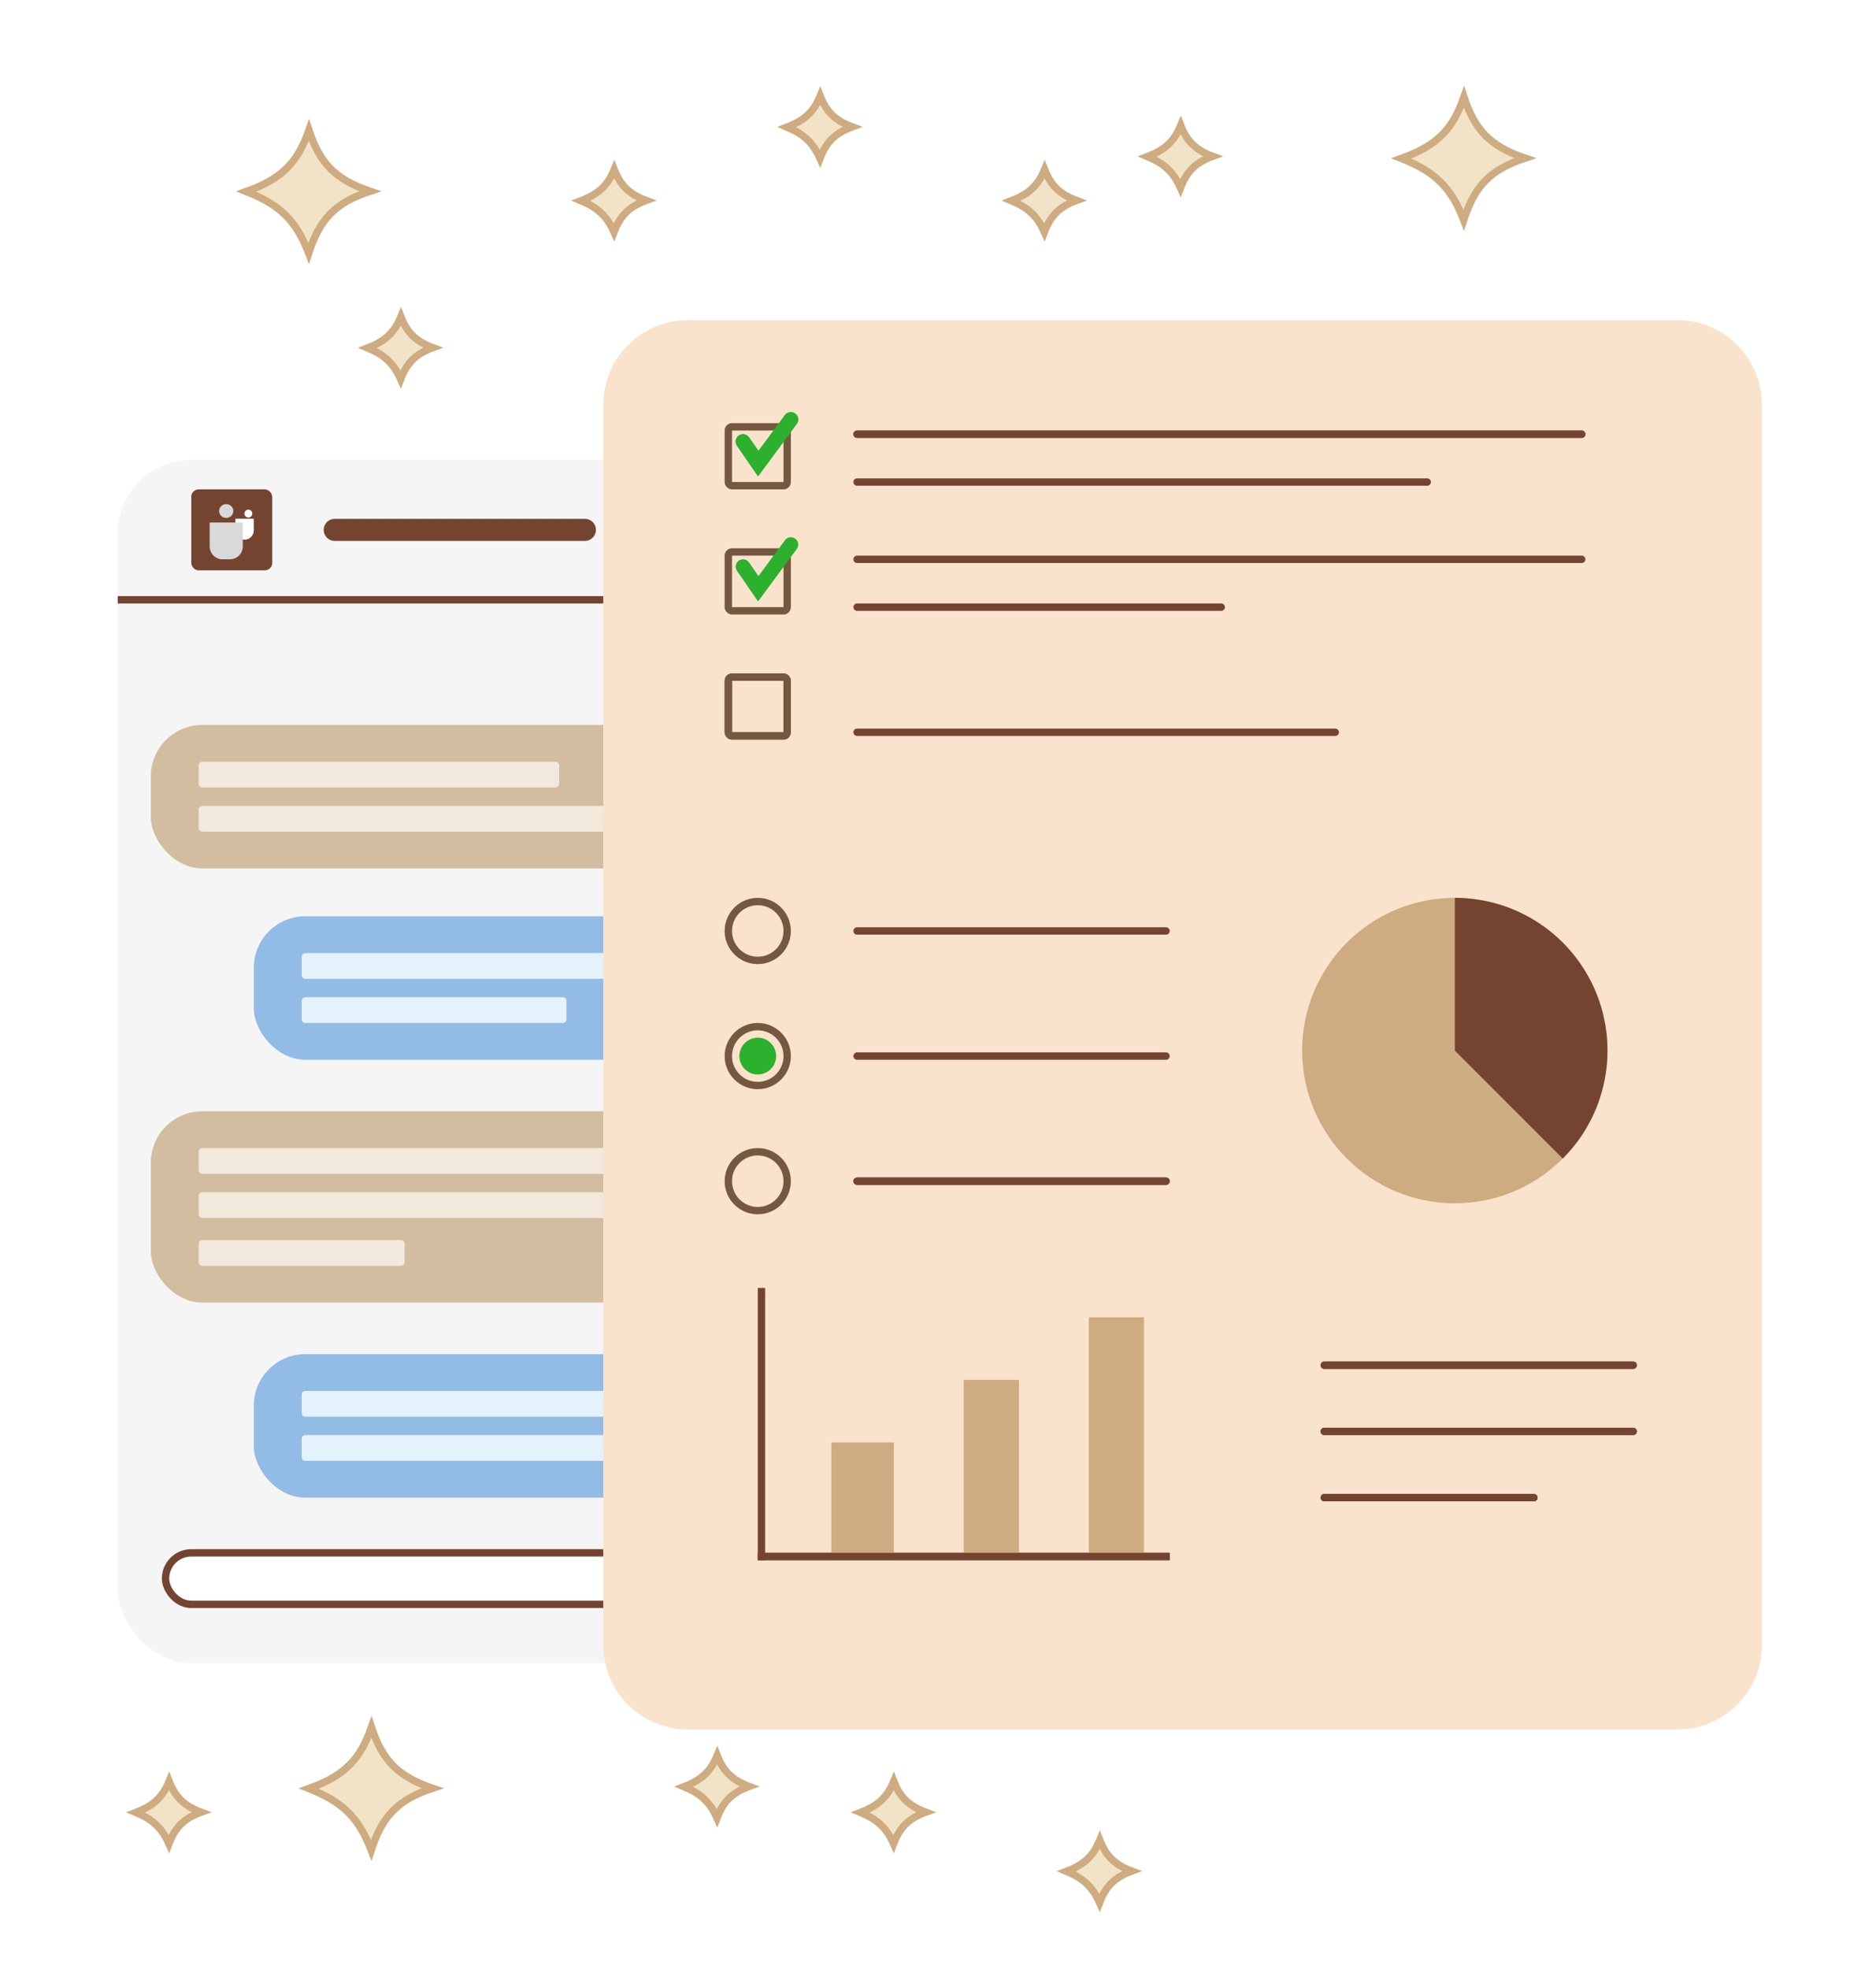 <svg width="510" height="535" viewBox="0 0 510 535" fill="none" xmlns="http://www.w3.org/2000/svg">
<g filter="url(#filter0_d_228_959)">
<rect x="32" y="120" width="236" height="327" rx="20" fill="#F5F5F5"/>
</g>
<rect x="45" y="422" width="196" height="14" rx="7" fill="white" stroke="#754431" stroke-width="2"/>
<rect x="248.5" y="422.5" width="5" height="8" rx="2.5" fill="#754431" stroke="#754431"/>
<line x1="250.5" y1="432" x2="250.5" y2="436" stroke="#754431"/>
<line x1="251.5" y1="432" x2="251.5" y2="436" stroke="#754431"/>
<path d="M256 428C256 430.761 253.761 433 251 433C248.325 433 246.141 430.899 246.007 428.257L246 428H247C247 430.209 248.791 432 251 432C253.209 432 255 430.209 255 428H256Z" fill="#754431"/>
<rect x="52" y="133" width="22" height="22" rx="2" fill="#754431"/>
<path d="M69 144.167C69 145.548 67.881 146.667 66.5 146.667C65.12 146.667 64 145.547 64 144.167V140.952H69V144.167ZM67.52 138.503C68.112 138.503 68.592 138.982 68.592 139.574C68.592 140.166 68.112 140.646 67.52 140.646C66.929 140.645 66.449 140.166 66.449 139.574C66.449 138.982 66.929 138.503 67.52 138.503Z" fill="white"/>
<path d="M66 148.5C66 150.433 64.433 152 62.5 152H60.5C58.567 152 57 150.433 57 148.5V142H66V148.5ZM61.5 137C62.565 137 63.429 137.839 63.429 138.875C63.429 139.911 62.565 140.75 61.5 140.75C60.435 140.75 59.571 139.911 59.571 138.875C59.571 137.839 60.435 137 61.5 137Z" fill="#D9D9D9"/>
<path d="M91 144H159" stroke="#754431" stroke-width="6" stroke-linecap="round"/>
<line x1="32" y1="163" x2="268" y2="163" stroke="#754431" stroke-width="2"/>
<circle cx="232" cy="144" r="3" fill="#754431"/>
<circle cx="241" cy="144" r="3" fill="#754431"/>
<circle cx="250" cy="144" r="3" fill="#754431"/>
<rect x="69" y="368" width="190" height="39" rx="14" fill="#92BBE5"/>
<path d="M82 391C82 390.448 82.448 390 83 390H235C235.552 390 236 390.448 236 391V396C236 396.552 235.552 397 235 397H83C82.448 397 82 396.552 82 396V391Z" fill="#E4F2FB"/>
<path d="M82 379C82 378.448 82.448 378 83 378H214C214.552 378 215 378.448 215 379V384C215 384.552 214.552 385 214 385H83C82.448 385 82 384.552 82 384V379Z" fill="#E4F2FB"/>
<rect x="41" y="302" width="190" height="52" rx="14" fill="#D3BDA1"/>
<path d="M54 338C54 337.448 54.448 337 55 337H109C109.552 337 110 337.448 110 338V343C110 343.552 109.552 344 109 344H55C54.448 344 54 343.552 54 343V338Z" fill="#F2E9DC"/>
<path d="M54 325C54 324.448 54.448 324 55 324H207C207.552 324 208 324.448 208 325V330C208 330.552 207.552 331 207 331H55C54.448 331 54 330.552 54 330V325Z" fill="#F2E9DC"/>
<path d="M54 313C54 312.448 54.448 312 55 312H186C186.552 312 187 312.448 187 313V318C187 318.552 186.552 319 186 319H55C54.448 319 54 318.552 54 318V313Z" fill="#F2E9DC"/>
<rect x="69" y="249" width="190" height="39" rx="14" fill="#92BBE5"/>
<path d="M82 272C82 271.448 82.448 271 83 271H153C153.552 271 154 271.448 154 272V277C154 277.552 153.552 278 153 278H83C82.448 278 82 277.552 82 277V272Z" fill="#E4F2FB"/>
<path d="M82 260C82 259.448 82.448 259 83 259H242C242.552 259 243 259.448 243 260V265C243 265.552 242.552 266 242 266H83C82.448 266 82 265.552 82 265V260Z" fill="#E4F2FB"/>
<rect x="41" y="197" width="190" height="39" rx="14" fill="#D3BDA1"/>
<path d="M54 220C54 219.448 54.448 219 55 219H166C166.552 219 167 219.448 167 220V225C167 225.552 166.552 226 166 226H55C54.448 226 54 225.552 54 225V220Z" fill="#F2E9DC"/>
<path d="M54 208C54 207.448 54.448 207 55 207H151C151.552 207 152 207.448 152 208V213C152 213.552 151.552 214 151 214H55C54.448 214 54 213.552 54 213V208Z" fill="#F2E9DC"/>
<path d="M330.982 241.376C332.411 245.672 334.111 249.002 336.684 251.666C339.308 254.384 342.772 256.334 347.581 257.979C342.857 259.536 339.414 261.431 336.78 264.134C334.142 266.841 332.391 270.285 330.919 274.797C329.217 270.378 327.267 267.083 324.589 264.447C321.87 261.772 318.462 259.835 313.969 258.049C318.794 256.307 322.344 254.343 325.072 251.6C327.691 248.967 329.488 245.684 330.982 241.376Z" fill="#F2E3C7" stroke="#CEAB80" stroke-width="2"/>
<path d="M286.981 273.082C287.781 275.126 288.751 276.792 290.138 278.168C291.545 279.564 293.326 280.608 295.655 281.481C293.372 282.315 291.605 283.332 290.197 284.716C288.757 286.132 287.751 287.877 286.922 290.053C285.975 287.93 284.875 286.263 283.419 284.89C281.959 283.512 280.186 282.475 277.967 281.547C280.367 280.626 282.229 279.563 283.712 278.134C285.123 276.774 286.142 275.13 286.981 273.082Z" fill="#F2E3C7" stroke="#CEAB80" stroke-width="2"/>
<path d="M326.981 309.082C327.781 311.126 328.751 312.792 330.138 314.168C331.545 315.564 333.326 316.608 335.655 317.481C333.372 318.315 331.605 319.332 330.197 320.716C328.757 322.132 327.751 323.877 326.922 326.053C325.975 323.93 324.875 322.263 323.419 320.89C321.959 319.512 320.186 318.475 317.967 317.547C320.367 316.626 322.229 315.563 323.712 314.134C325.123 312.774 326.142 311.13 326.981 309.082Z" fill="#F2E3C7" stroke="#CEAB80" stroke-width="2"/>
<path d="M386.982 272.376C388.411 276.672 390.111 280.002 392.684 282.666C395.308 285.384 398.772 287.334 403.581 288.979C398.857 290.536 395.414 292.431 392.78 295.134C390.142 297.841 388.391 301.285 386.919 305.797C385.217 301.378 383.267 298.083 380.589 295.447C377.87 292.772 374.462 290.835 369.969 289.049C374.794 287.307 378.344 285.343 381.072 282.6C383.691 279.967 385.488 276.684 386.982 272.376Z" fill="#F2E3C7" stroke="#CEAB80" stroke-width="2"/>
<path d="M344.981 205.082C345.781 207.126 346.751 208.792 348.138 210.168C349.545 211.564 351.326 212.608 353.655 213.481C351.372 214.315 349.605 215.332 348.197 216.716C346.757 218.132 345.751 219.877 344.922 222.053C343.975 219.93 342.875 218.263 341.419 216.89C339.959 215.512 338.186 214.475 335.967 213.547C338.367 212.626 340.229 211.563 341.712 210.134C343.123 208.774 344.142 207.13 344.981 205.082Z" fill="#F2E3C7" stroke="#CEAB80" stroke-width="2"/>
<path d="M368.981 332.082C369.781 334.126 370.751 335.792 372.138 337.168C373.545 338.564 375.326 339.608 377.655 340.481C375.372 341.315 373.605 342.332 372.197 343.716C370.757 345.132 369.751 346.877 368.922 349.053C367.975 346.93 366.875 345.263 365.419 343.89C363.959 342.512 362.186 341.475 359.967 340.547C362.367 339.626 364.229 338.563 365.712 337.134C367.123 335.774 368.142 334.13 368.981 332.082Z" fill="#F2E3C7" stroke="#CEAB80" stroke-width="2"/>
<path d="M405.982 347.376C407.411 351.672 409.111 355.002 411.684 357.666C414.308 360.384 417.772 362.334 422.581 363.979C417.857 365.536 414.414 367.431 411.78 370.134C409.142 372.841 407.391 376.285 405.919 380.797C404.217 376.378 402.267 373.083 399.589 370.447C396.87 367.772 393.462 365.835 388.969 364.049C393.794 362.307 397.344 360.343 400.072 357.6C402.691 354.967 404.488 351.684 405.982 347.376Z" fill="#F2E3C7" stroke="#CEAB80" stroke-width="2"/>
<path d="M419.982 205.376C421.411 209.672 423.111 213.002 425.684 215.666C428.308 218.384 431.772 220.334 436.581 221.979C431.857 223.536 428.414 225.431 425.78 228.134C423.142 230.841 421.391 234.285 419.919 238.797C418.217 234.378 416.267 231.083 413.589 228.447C410.87 225.772 407.462 223.835 402.969 222.049C407.794 220.307 411.344 218.343 414.072 215.6C416.691 212.967 418.488 209.684 419.982 205.376Z" fill="#F2E3C7" stroke="#CEAB80" stroke-width="2"/>
<path d="M398.981 168.082C399.781 170.126 400.751 171.792 402.138 173.168C403.545 174.564 405.326 175.608 407.655 176.481C405.372 177.315 403.605 178.332 402.197 179.716C400.757 181.132 399.751 182.877 398.922 185.053C397.975 182.93 396.875 181.263 395.419 179.89C393.959 178.512 392.186 177.475 389.967 176.547C392.367 175.626 394.229 174.563 395.712 173.134C397.123 171.774 398.142 170.13 398.981 168.082Z" fill="#F2E3C7" stroke="#CEAB80" stroke-width="2"/>
<path d="M437.981 302.082C438.781 304.126 439.751 305.792 441.138 307.168C442.545 308.564 444.326 309.608 446.655 310.481C444.372 311.315 442.605 312.332 441.197 313.716C439.757 315.132 438.751 316.877 437.922 319.053C436.975 316.93 435.875 315.263 434.419 313.89C432.959 312.512 431.186 311.475 428.967 310.547C431.367 309.626 433.229 308.563 434.712 307.134C436.123 305.774 437.142 304.13 437.981 302.082Z" fill="#F2E3C7" stroke="#CEAB80" stroke-width="2"/>
<path d="M417.981 408.082C418.781 410.126 419.751 411.792 421.138 413.168C422.545 414.564 424.326 415.608 426.655 416.481C424.372 417.315 422.605 418.332 421.197 419.716C419.757 421.132 418.751 422.877 417.922 425.053C416.975 422.93 415.875 421.263 414.419 419.89C412.959 418.512 411.186 417.475 408.967 416.547C411.367 415.626 413.229 414.563 414.712 413.134C416.123 411.774 417.142 410.13 417.981 408.082Z" fill="#F2E3C7" stroke="#CEAB80" stroke-width="2"/>
<path d="M461.981 180.082C462.781 182.126 463.751 183.792 465.138 185.168C466.545 186.564 468.326 187.608 470.655 188.481C468.372 189.315 466.605 190.332 465.197 191.716C463.757 193.132 462.751 194.877 461.922 197.053C460.975 194.93 459.875 193.263 458.419 191.89C456.959 190.512 455.186 189.475 452.967 188.547C455.367 187.626 457.229 186.563 458.712 185.134C460.123 183.774 461.142 182.13 461.981 180.082Z" fill="#F2E3C7" stroke="#CEAB80" stroke-width="2"/>
<path d="M437.981 119.082C438.781 121.126 439.751 122.792 441.138 124.168C442.545 125.564 444.326 126.608 446.655 127.481C444.372 128.315 442.605 129.332 441.197 130.716C439.757 132.132 438.751 133.877 437.922 136.053C436.975 133.93 435.875 132.263 434.419 130.89C432.959 129.512 431.186 128.475 428.967 127.547C431.367 126.626 433.229 125.563 434.712 124.134C436.123 122.774 437.142 121.13 437.981 119.082Z" fill="#F2E3C7" stroke="#CEAB80" stroke-width="2"/>
<path d="M457.981 258.082C458.781 260.126 459.751 261.792 461.138 263.168C462.545 264.564 464.326 265.608 466.655 266.481C464.372 267.315 462.605 268.332 461.197 269.716C459.757 271.132 458.751 272.877 457.922 275.053C456.975 272.93 455.875 271.263 454.419 269.89C452.959 268.512 451.186 267.475 448.967 266.547C451.367 265.626 453.229 264.563 454.712 263.134C456.123 261.774 457.142 260.13 457.981 258.082Z" fill="#F2E3C7" stroke="#CEAB80" stroke-width="2"/>
<path d="M461.981 373.082C462.781 375.126 463.751 376.792 465.138 378.168C466.545 379.564 468.326 380.608 470.655 381.481C468.372 382.315 466.605 383.332 465.197 384.716C463.757 386.132 462.751 387.877 461.922 390.053C460.975 387.93 459.875 386.263 458.419 384.89C456.959 383.512 455.186 382.475 452.967 381.547C455.367 380.626 457.229 379.563 458.712 378.134C460.123 376.774 461.142 375.13 461.981 373.082Z" fill="#F2E3C7" stroke="#CEAB80" stroke-width="2"/>
<path d="M457.981 440.082C458.781 442.126 459.751 443.792 461.138 445.168C462.545 446.564 464.326 447.608 466.655 448.481C464.372 449.315 462.605 450.332 461.197 451.716C459.757 453.132 458.751 454.877 457.922 457.053C456.975 454.93 455.875 453.263 454.419 451.89C452.959 450.512 451.186 449.475 448.967 448.547C451.367 447.626 453.229 446.563 454.712 445.134C456.123 443.774 457.142 442.13 457.981 440.082Z" fill="#F2E3C7" stroke="#CEAB80" stroke-width="2"/>
<path d="M298.981 500.082C299.781 502.126 300.751 503.792 302.138 505.168C303.545 506.564 305.326 507.608 307.655 508.481C305.372 509.315 303.605 510.332 302.197 511.716C300.757 513.132 299.751 514.877 298.922 517.053C297.975 514.93 296.875 513.263 295.419 511.89C293.959 510.512 292.186 509.475 289.967 508.547C292.367 507.626 294.229 506.563 295.712 505.134C297.123 503.774 298.142 502.13 298.981 500.082Z" fill="#F2E3C7" stroke="#CEAB80" stroke-width="2"/>
<path d="M108.981 86.082C109.781 88.126 110.751 89.792 112.138 91.168C113.545 92.564 115.326 93.608 117.655 94.481C115.372 95.315 113.605 96.332 112.197 97.716C110.757 99.132 109.751 100.877 108.922 103.053C107.975 100.93 106.875 99.263 105.419 97.89C103.959 96.512 102.186 95.475 99.967 94.547C102.367 93.626 104.229 92.563 105.712 91.134C107.123 89.774 108.142 88.13 108.981 86.082Z" fill="#F2E3C7" stroke="#CEAB80" stroke-width="2"/>
<path d="M166.981 46.082C167.781 48.126 168.751 49.792 170.138 51.168C171.545 52.564 173.326 53.608 175.655 54.481C173.372 55.315 171.605 56.332 170.197 57.716C168.757 59.132 167.751 60.877 166.922 63.053C165.975 60.93 164.875 59.263 163.419 57.89C161.959 56.512 160.186 55.475 157.967 54.547C160.367 53.626 162.229 52.563 163.712 51.134C165.123 49.774 166.142 48.13 166.981 46.082Z" fill="#F2E3C7" stroke="#CEAB80" stroke-width="2"/>
<g filter="url(#filter1_di_228_959)">
<path d="M164 106C164 93.297 174.297 83 187 83H456C468.703 83 479 93.297 479 106V443C479 455.703 468.703 466 456 466H187C174.297 466 164 455.703 164 443V106Z" fill="#FAE3CD"/>
</g>
<rect x="198" y="116" width="16" height="16" rx="1" fill="#FAE3CD" stroke="#755840" stroke-width="2"/>
<rect x="198" y="150" width="16" height="16" rx="1" fill="#FAE3CD" stroke="#755840" stroke-width="2"/>
<rect x="198" y="184" width="16" height="16" rx="1" fill="#FAE3CD" stroke="#755840" stroke-width="2"/>
<line x1="233" y1="253" x2="317" y2="253" stroke="#754431" stroke-width="2" stroke-linecap="round"/>
<line x1="233" y1="287" x2="317" y2="287" stroke="#754431" stroke-width="2" stroke-linecap="round"/>
<line x1="233" y1="321" x2="317" y2="321" stroke="#754431" stroke-width="2" stroke-linecap="round"/>
<circle cx="206" cy="253" r="8" fill="#FAE3CD" stroke="#755840" stroke-width="2"/>
<circle cx="206" cy="287" r="8" fill="#FAE3CD" stroke="#755840" stroke-width="2"/>
<circle cx="206" cy="321" r="8" fill="#FAE3CD" stroke="#755840" stroke-width="2"/>
<path d="M83.982 35.376C85.411 39.672 87.111 43.002 89.684 45.666C92.308 48.384 95.772 50.334 100.581 51.978C95.857 53.536 92.414 55.431 89.78 58.134C87.142 60.841 85.391 64.285 83.919 68.797C82.217 64.378 80.267 61.083 77.589 58.447C74.87 55.772 71.462 53.835 66.969 52.049C71.794 50.307 75.344 48.343 78.072 45.6C80.691 42.967 82.488 39.684 83.982 35.376Z" fill="#F2E3C7" stroke="#CEAB80" stroke-width="2"/>
<path d="M45.981 484.082C46.781 486.126 47.751 487.792 49.138 489.168C50.545 490.564 52.326 491.608 54.655 492.481C52.372 493.315 50.605 494.332 49.197 495.716C47.757 497.132 46.751 498.877 45.922 501.053C44.975 498.93 43.875 497.263 42.419 495.89C40.959 494.512 39.186 493.475 36.967 492.547C39.367 491.626 41.229 490.563 42.712 489.134C44.123 487.774 45.142 486.13 45.981 484.082Z" fill="#F2E3C7" stroke="#CEAB80" stroke-width="2"/>
<path d="M222.981 26.082C223.781 28.126 224.751 29.792 226.138 31.168C227.545 32.564 229.326 33.608 231.655 34.481C229.372 35.315 227.605 36.332 226.197 37.716C224.757 39.132 223.751 40.877 222.922 43.053C221.975 40.93 220.875 39.263 219.419 37.89C217.959 36.512 216.186 35.475 213.967 34.547C216.367 33.626 218.229 32.563 219.712 31.134C221.123 29.774 222.142 28.13 222.981 26.082Z" fill="#F2E3C7" stroke="#CEAB80" stroke-width="2"/>
<line x1="233" y1="118" x2="430" y2="118" stroke="#754431" stroke-width="2" stroke-linecap="round"/>
<line x1="233" y1="131" x2="388" y2="131" stroke="#754431" stroke-width="2" stroke-linecap="round"/>
<line x1="360" y1="371" x2="444" y2="371" stroke="#754431" stroke-width="2" stroke-linecap="round"/>
<line x1="360" y1="389" x2="444" y2="389" stroke="#754431" stroke-width="2" stroke-linecap="round"/>
<line x1="360" y1="407" x2="417" y2="407" stroke="#754431" stroke-width="2" stroke-linecap="round"/>
<line x1="206" y1="423" x2="318" y2="423" stroke="#754431" stroke-width="2"/>
<path d="M202 120L206.136 126L215 114" stroke="#2DB02D" stroke-width="4" stroke-linecap="round"/>
<path d="M202 120L206.136 126L215 114" stroke="#2DB02D" stroke-width="4" stroke-linecap="round"/>
<path d="M397.982 26.376C399.411 30.672 401.111 34.002 403.684 36.666C406.308 39.384 409.772 41.334 414.581 42.978C409.857 44.536 406.414 46.431 403.78 49.134C401.142 51.841 399.391 55.285 397.919 59.797C396.217 55.378 394.267 52.083 391.589 49.447C388.87 46.772 385.462 44.835 380.969 43.049C385.794 41.307 389.344 39.343 392.072 36.6C394.691 33.967 396.488 30.684 397.982 26.376Z" fill="#F2E3C7" stroke="#CEAB80" stroke-width="2"/>
<path d="M320.981 34.082C321.781 36.126 322.751 37.792 324.138 39.168C325.545 40.564 327.326 41.608 329.655 42.481C327.372 43.315 325.605 44.332 324.197 45.716C322.757 47.132 321.751 48.877 320.922 51.053C319.975 48.93 318.875 47.263 317.419 45.89C315.959 44.512 314.186 43.475 311.967 42.547C314.367 41.626 316.229 40.563 317.712 39.134C319.123 37.774 320.142 36.13 320.981 34.082Z" fill="#F2E3C7" stroke="#CEAB80" stroke-width="2"/>
<line x1="233" y1="118" x2="430" y2="118" stroke="#754431" stroke-width="2" stroke-linecap="round"/>
<line x1="233" y1="152" x2="430" y2="152" stroke="#754431" stroke-width="2" stroke-linecap="round"/>
<line x1="233" y1="165" x2="332" y2="165" stroke="#754431" stroke-width="2" stroke-linecap="round"/>
<line x1="360" y1="371" x2="444" y2="371" stroke="#754431" stroke-width="2" stroke-linecap="round"/>
<line x1="360" y1="389" x2="444" y2="389" stroke="#754431" stroke-width="2" stroke-linecap="round"/>
<line x1="233" y1="321" x2="317" y2="321" stroke="#754431" stroke-width="2" stroke-linecap="round"/>
<line x1="360" y1="407" x2="417" y2="407" stroke="#754431" stroke-width="2" stroke-linecap="round"/>
<circle cx="206" cy="287" r="5" fill="#2DB02D"/>
<rect x="226" y="392" width="17" height="32" fill="#CEAB80"/>
<rect x="262" y="375" width="15" height="49" fill="#CEAB80"/>
<rect x="296" y="358" width="15" height="66" fill="#CEAB80"/>
<line x1="207" y1="350" x2="207" y2="424" stroke="#754431" stroke-width="2"/>
<line x1="206" y1="423" x2="318" y2="423" stroke="#754431" stroke-width="2"/>
<path d="M202 154L206.136 160L215 148" stroke="#2DB02D" stroke-width="4" stroke-linecap="round"/>
<path d="M194.981 477.082C195.781 479.126 196.751 480.792 198.138 482.168C199.545 483.564 201.326 484.608 203.655 485.481C201.372 486.315 199.605 487.332 198.197 488.716C196.757 490.132 195.751 491.877 194.922 494.053C193.975 491.93 192.875 490.263 191.419 488.89C189.959 487.512 188.186 486.475 185.967 485.547C188.367 484.626 190.229 483.563 191.712 482.134C193.123 480.774 194.142 479.13 194.981 477.082Z" fill="#F2E3C7" stroke="#CEAB80" stroke-width="2"/>
<path d="M242.981 484.082C243.781 486.126 244.751 487.792 246.138 489.168C247.545 490.564 249.326 491.608 251.655 492.481C249.372 493.315 247.605 494.332 246.197 495.716C244.757 497.132 243.751 498.877 242.922 501.053C241.975 498.93 240.875 497.263 239.419 495.89C237.959 494.512 236.186 493.475 233.967 492.547C236.367 491.626 238.229 490.563 239.712 489.134C241.123 487.774 242.142 486.13 242.981 484.082Z" fill="#F2E3C7" stroke="#CEAB80" stroke-width="2"/>
<rect x="198" y="184" width="16" height="16" rx="1" stroke="#755840" stroke-width="2"/>
<line x1="233" y1="199" x2="363" y2="199" stroke="#754431" stroke-width="2" stroke-linecap="round"/>
<circle cx="395.5" cy="285.5" r="41.5" fill="#CEAB80"/>
<path d="M424.845 314.845C430.649 309.041 434.601 301.646 436.203 293.596C437.804 285.546 436.982 277.202 433.841 269.619C430.7 262.036 425.381 255.554 418.556 250.994C411.732 246.434 403.708 244 395.5 244L395.5 285.5L424.845 314.845Z" fill="#754431"/>
<path d="M100.982 469.376C102.411 473.672 104.111 477.002 106.684 479.666C109.308 482.384 112.772 484.334 117.581 485.979C112.857 487.536 109.414 489.431 106.78 492.134C104.142 494.841 102.391 498.285 100.919 502.797C99.217 498.378 97.267 495.083 94.589 492.447C91.87 489.772 88.462 487.835 83.969 486.049C88.794 484.307 92.344 482.343 95.072 479.6C97.691 476.967 99.488 473.684 100.982 469.376Z" fill="#F2E3C7" stroke="#CEAB80" stroke-width="2"/>
<path d="M283.981 46.082C284.781 48.126 285.751 49.792 287.138 51.168C288.545 52.564 290.326 53.608 292.655 54.481C290.372 55.315 288.605 56.332 287.197 57.716C285.757 59.132 284.751 60.877 283.922 63.053C282.975 60.93 281.875 59.263 280.419 57.89C278.959 56.512 277.186 55.475 274.967 54.547C277.367 53.626 279.229 52.563 280.712 51.134C282.123 49.774 283.142 48.13 283.981 46.082Z" fill="#F2E3C7" stroke="#CEAB80" stroke-width="2"/>
<defs>
<filter id="filter0_d_228_959" x="25" y="118" width="250" height="341" filterUnits="userSpaceOnUse" color-interpolation-filters="sRGB">
<feFlood flood-opacity="0" result="BackgroundImageFix"/>
<feColorMatrix in="SourceAlpha" type="matrix" values="0 0 0 0 0 0 0 0 0 0 0 0 0 0 0 0 0 0 127 0" result="hardAlpha"/>
<feMorphology radius="3" operator="dilate" in="SourceAlpha" result="effect1_dropShadow_228_959"/>
<feOffset dy="5"/>
<feGaussianBlur stdDeviation="2"/>
<feComposite in2="hardAlpha" operator="out"/>
<feColorMatrix type="matrix" values="0 0 0 0 0 0 0 0 0 0 0 0 0 0 0 0 0 0 0.25 0"/>
<feBlend mode="normal" in2="BackgroundImageFix" result="effect1_dropShadow_228_959"/>
<feBlend mode="normal" in="SourceGraphic" in2="effect1_dropShadow_228_959" result="shape"/>
</filter>
<filter id="filter1_di_228_959" x="160" y="83" width="323" height="391" filterUnits="userSpaceOnUse" color-interpolation-filters="sRGB">
<feFlood flood-opacity="0" result="BackgroundImageFix"/>
<feColorMatrix in="SourceAlpha" type="matrix" values="0 0 0 0 0 0 0 0 0 0 0 0 0 0 0 0 0 0 127 0" result="hardAlpha"/>
<feOffset dy="4"/>
<feGaussianBlur stdDeviation="2"/>
<feComposite in2="hardAlpha" operator="out"/>
<feColorMatrix type="matrix" values="0 0 0 0 0 0 0 0 0 0 0 0 0 0 0 0 0 0 0.25 0"/>
<feBlend mode="normal" in2="BackgroundImageFix" result="effect1_dropShadow_228_959"/>
<feBlend mode="normal" in="SourceGraphic" in2="effect1_dropShadow_228_959" result="shape"/>
<feColorMatrix in="SourceAlpha" type="matrix" values="0 0 0 0 0 0 0 0 0 0 0 0 0 0 0 0 0 0 127 0" result="hardAlpha"/>
<feOffset/>
<feGaussianBlur stdDeviation="2.4"/>
<feComposite in2="hardAlpha" operator="arithmetic" k2="-1" k3="1"/>
<feColorMatrix type="matrix" values="0 0 0 0 0.459 0 0 0 0 0.267 0 0 0 0 0.192 0 0 0 0.51 0"/>
<feBlend mode="normal" in2="shape" result="effect2_innerShadow_228_959"/>
</filter>
</defs>
</svg>
